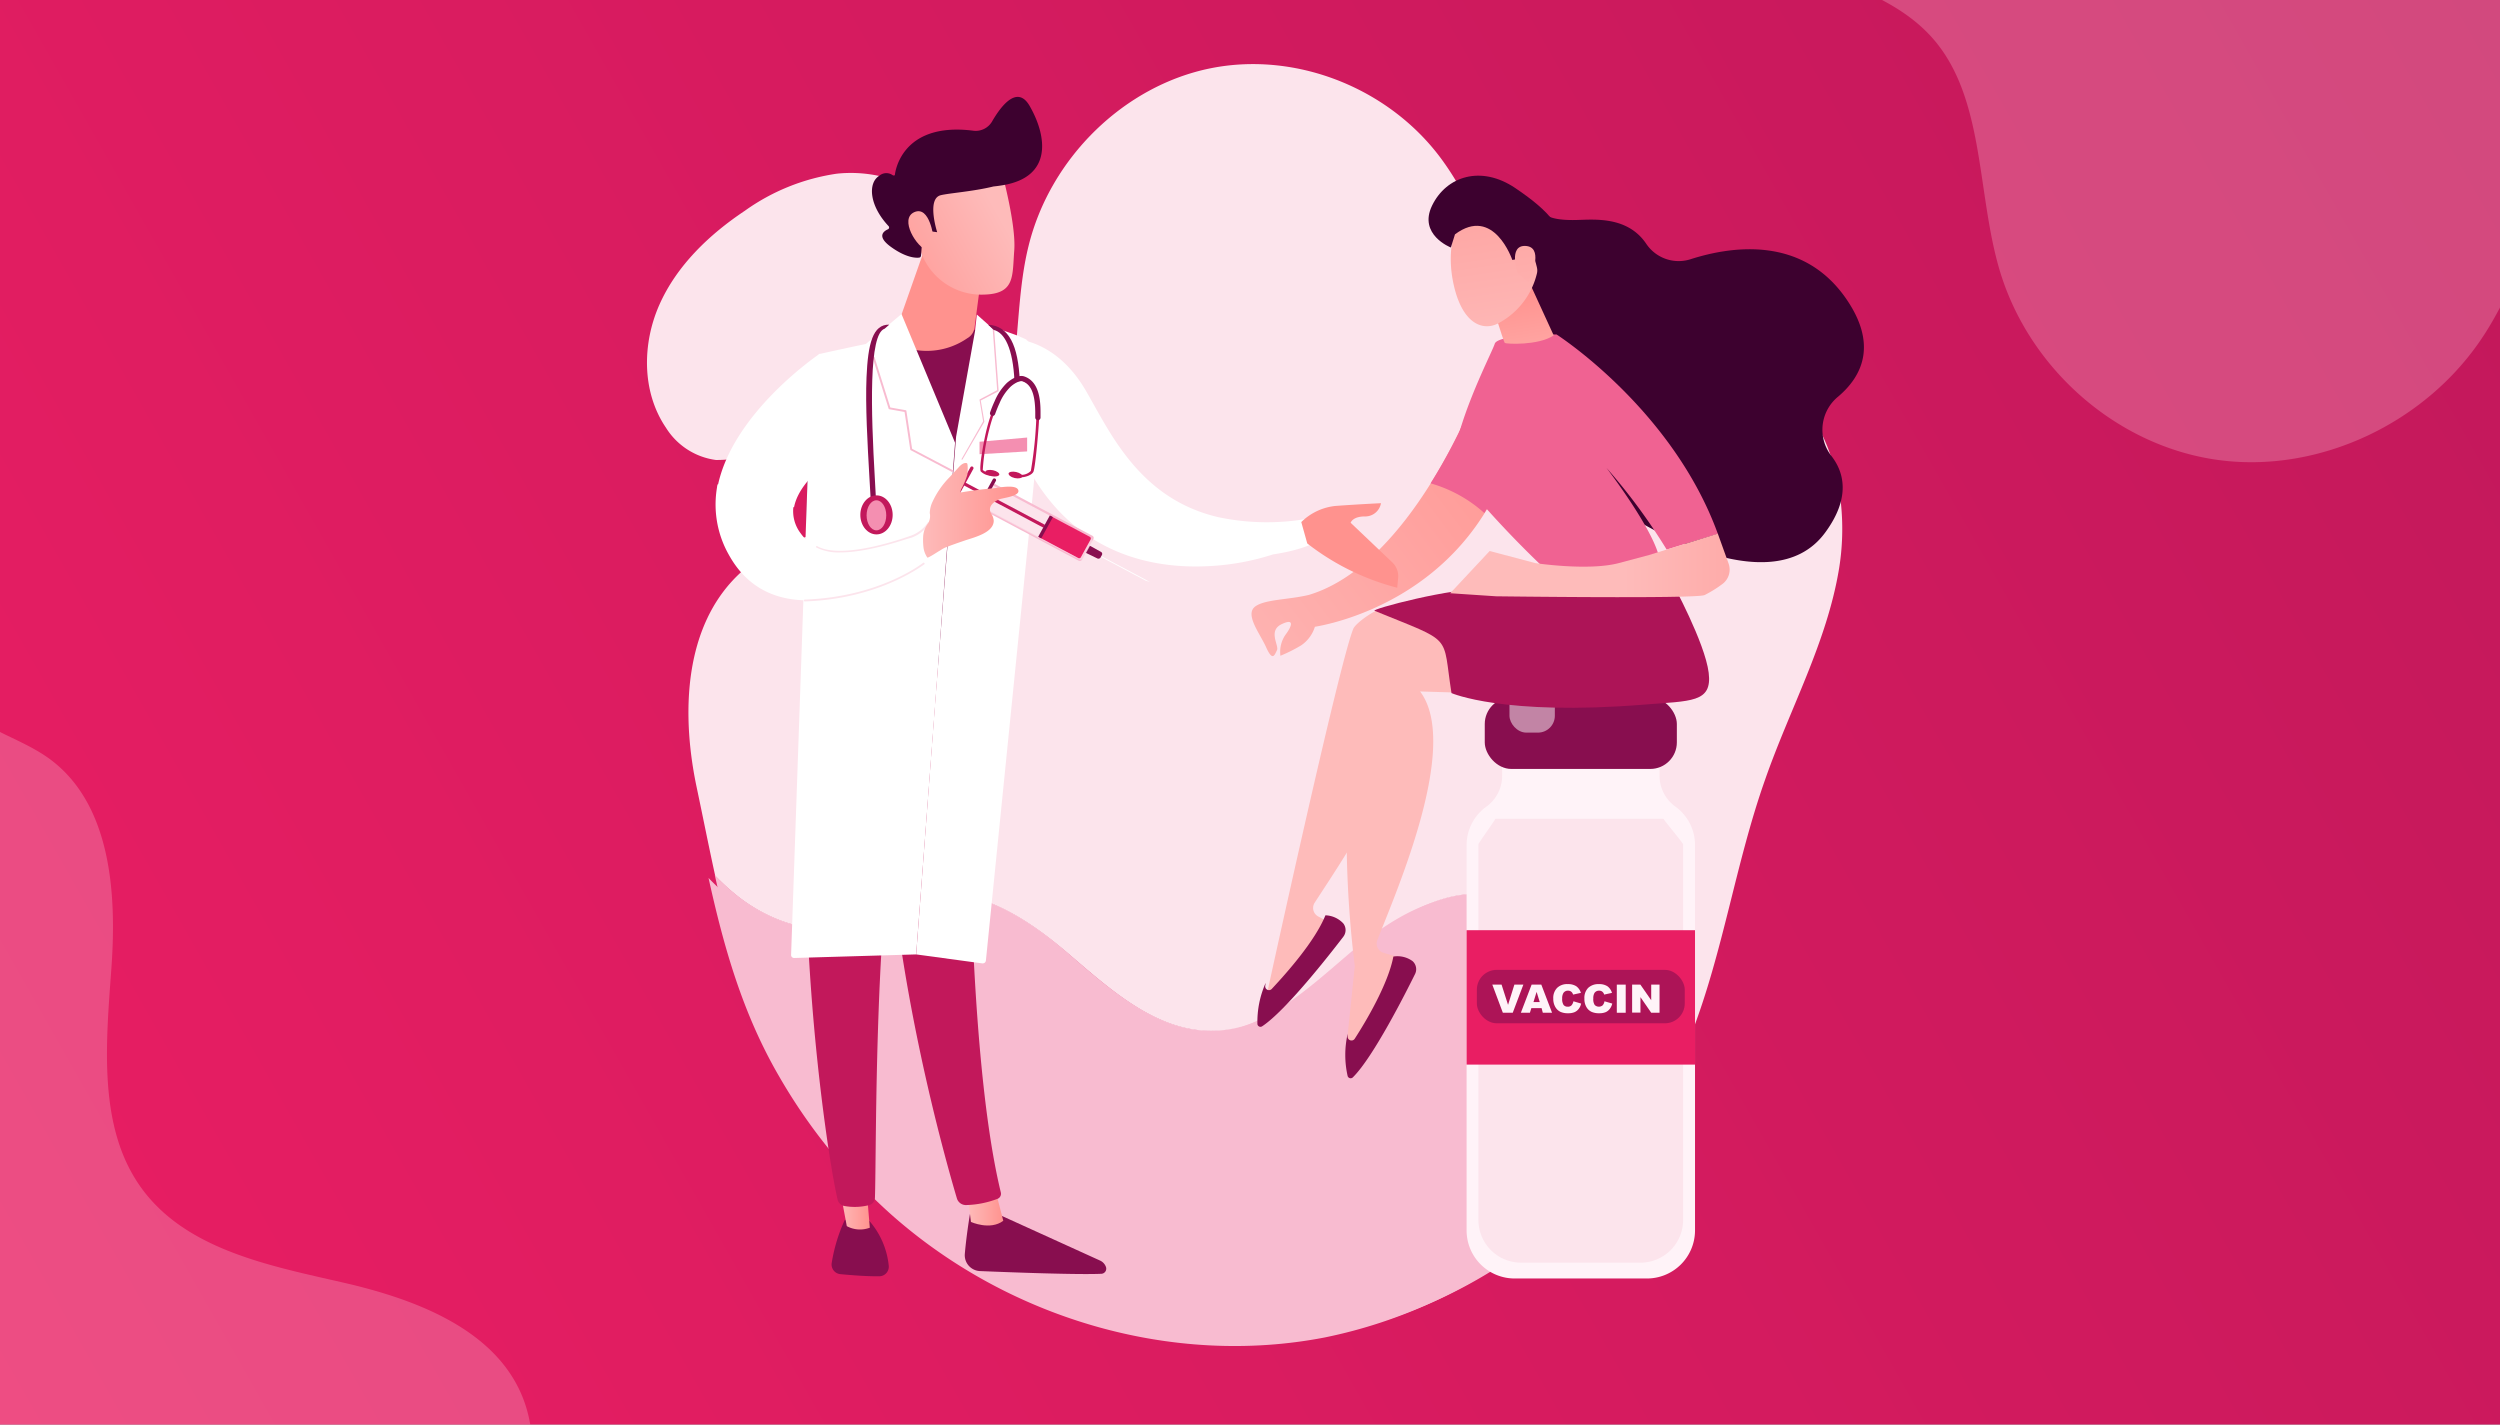 <?xml version="1.0" encoding="UTF-8"?> <svg xmlns="http://www.w3.org/2000/svg" xmlns:xlink="http://www.w3.org/1999/xlink" viewBox="0 0 351 200"><rect x="0" y="0" width="351" height="200" fill="#808080" stroke="none"/><defs><style>.cls-1{fill:url(#Dégradé_sans_nom_6);}.cls-2,.cls-3{fill:#f8bbd0;}.cls-3{opacity:0.3;}.cls-30,.cls-4{fill:#fce4ec;}.cls-5{fill:#fff3f8;}.cls-6{fill:#e91e63;}.cls-7{fill:#880e4f;}.cls-19,.cls-8{fill:#fff;}.cls-8{opacity:0.49;}.cls-9{fill:#3d012f;}.cls-10{fill:url(#linear-gradient);}.cls-11{fill:url(#linear-gradient-2);}.cls-12{fill:#ad1457;}.cls-13{fill:url(#linear-gradient-3);}.cls-14{fill:#f06292;}.cls-15{fill:url(#linear-gradient-4);}.cls-16{fill:url(#linear-gradient-5);}.cls-17{fill:url(#linear-gradient-6);}.cls-18{fill:url(#linear-gradient-7);}.cls-20{fill:url(#linear-gradient-8);}.cls-21{fill:url(#linear-gradient-9);}.cls-22{fill:url(#linear-gradient-10);}.cls-23{fill:url(#linear-gradient-11);}.cls-24{fill:#c2185b;}.cls-25{fill:url(#linear-gradient-12);}.cls-26{fill:url(#linear-gradient-13);}.cls-27{fill:#f48fb1;}.cls-28{fill:url(#linear-gradient-14);}.cls-29{fill:url(#linear-gradient-15);}.cls-30{opacity:0.5;}.cls-31{fill:url(#linear-gradient-16);}</style><linearGradient id="Dégradé_sans_nom_6" x1="-0.22" y1="199.62" x2="350.55" y2="0.76" gradientUnits="userSpaceOnUse"><stop offset="0" stop-color="#e91e63"></stop><stop offset="1" stop-color="#c2185b"></stop></linearGradient><linearGradient id="linear-gradient" x1="16712.38" y1="255.68" x2="16672.77" y2="278.29" gradientTransform="matrix(-0.95, 0.3, 0.3, 0.95, 16033.17, -5134.47)" gradientUnits="userSpaceOnUse"><stop offset="0" stop-color="#febbba"></stop><stop offset="1" stop-color="#ff928e"></stop></linearGradient><linearGradient id="linear-gradient-2" x1="16690.69" y1="247.18" x2="16825.27" y2="162.92" gradientTransform="matrix(-0.96, 0.29, 0.29, 0.96, 16075.91, -4942.73)" xlink:href="#linear-gradient"></linearGradient><linearGradient id="linear-gradient-3" x1="163.72" y1="97.91" x2="220.15" y2="55.4" gradientTransform="matrix(1, 0, 0, 1, 0, 0)" xlink:href="#linear-gradient"></linearGradient><linearGradient id="linear-gradient-4" x1="-11453.96" y1="57.87" x2="-11456.6" y2="40.96" gradientTransform="translate(11669.64)" xlink:href="#linear-gradient"></linearGradient><linearGradient id="linear-gradient-5" x1="-11441.58" y1="79.42" x2="-11402.35" y2="79.42" gradientTransform="translate(11669.64)" xlink:href="#linear-gradient"></linearGradient><linearGradient id="linear-gradient-6" x1="-4868.75" y1="-526.45" x2="-4848.81" y2="-561.93" gradientTransform="translate(4374.73 -2528.56) rotate(-37.95)" xlink:href="#linear-gradient"></linearGradient><linearGradient id="linear-gradient-7" x1="-4865.78" y1="-522.95" x2="-4845.85" y2="-558.43" gradientTransform="translate(4374.73 -2528.56) rotate(-37.95)" xlink:href="#linear-gradient"></linearGradient><linearGradient id="linear-gradient-8" x1="200.11" y1="-2.18" x2="195.65" y2="31.25" gradientTransform="matrix(1, 0, 0, 1, 0, 0)" xlink:href="#linear-gradient"></linearGradient><linearGradient id="linear-gradient-9" x1="6727.5" y1="46.32" x2="6727.64" y2="46.32" gradientTransform="translate(-6586.98)" gradientUnits="userSpaceOnUse"><stop offset="0" stop-color="#09005d"></stop><stop offset="1" stop-color="#1a0f91"></stop></linearGradient><linearGradient id="linear-gradient-10" x1="6729.88" y1="46.23" x2="6729.86" y2="46.26" gradientTransform="translate(-6586.98)" gradientUnits="userSpaceOnUse"><stop offset="0" stop-color="#53eac9"></stop><stop offset="1" stop-color="#45aed8"></stop></linearGradient><linearGradient id="linear-gradient-11" x1="6722.83" y1="169.56" x2="6727.84" y2="169.56" gradientTransform="translate(-6586.98)" xlink:href="#linear-gradient"></linearGradient><linearGradient id="linear-gradient-12" x1="6704.77" y1="169.31" x2="6709.09" y2="169.31" gradientTransform="translate(-6586.98)" xlink:href="#linear-gradient"></linearGradient><linearGradient id="linear-gradient-13" x1="6699.46" y1="52.27" x2="6705.53" y2="49.06" gradientTransform="translate(-6586.98)" xlink:href="#linear-gradient"></linearGradient><linearGradient id="linear-gradient-14" x1="2629.51" y1="-1119.98" x2="2612.13" y2="-1106.69" gradientTransform="translate(-2621.25 766.43) rotate(8.15)" xlink:href="#linear-gradient"></linearGradient><linearGradient id="linear-gradient-15" x1="2627.33" y1="-1122.79" x2="2609.96" y2="-1109.5" gradientTransform="translate(-2621.25 766.43) rotate(8.15)" xlink:href="#linear-gradient"></linearGradient><linearGradient id="linear-gradient-16" x1="6716.55" y1="71.7" x2="6729.94" y2="71.7" gradientTransform="translate(-6586.98)" xlink:href="#linear-gradient"></linearGradient></defs><g id="Calque_3" data-name="Calque 3"><rect class="cls-1" width="351" height="200"></rect><path class="cls-2" d="M210.88,126c-7.45-2.2-15,2.7-20.9,7.76s-12.23,10.87-20,10.9-14.26-5.86-20.22-11-13.67-10-21.16-7.68c-2.79.87-5.2,2.69-8,3.64-5.7,2-12.16-.07-16.93-3.75a30.2,30.2,0,0,1-3.31-3c2.14,9.66,4.77,19,9.91,27.84a78.2,78.2,0,0,0,15.76,19.43c16.49,14.62,39.43,21.38,60.8,17.25a69.16,69.16,0,0,0,49.48-39.77c.36-.82.7-1.65,1-2.48a49.62,49.62,0,0,1-13.87-9.36C219.63,132.1,216.05,127.54,210.88,126Z"></path><path class="cls-3" d="M73.57,196.68c-3.63-9.94-15.13-14.26-25.45-16.62S26.3,175.47,20,167s-5.13-20.39-4.36-31.06-.09-23.12-8.73-29.43C3.66,104.16-.29,103-3.57,100.74c-6.77-4.65-9.78-13.4-9.61-21.61a43.35,43.35,0,0,1,.58-6c-8.85,10.16-16.92,20.59-22.49,33.42a107.4,107.4,0,0,0-8.52,33c-2.65,29.93,8.53,60.56,30.37,80.64a94.32,94.32,0,0,0,83.71,22c1.19-.27,2.37-.58,3.55-.9a67.08,67.08,0,0,1-1-22.78C74,211.2,76.1,203.59,73.57,196.68Z"></path><path class="cls-4" d="M258.21,79.8c1.69-10.41-1.38-22.74-10.5-27.5-8.55-4.45-19.53-1-28-5.64s-11.25-15.81-17-23.87C195.43,12.5,182.14,7.15,170,9.58s-22.52,12.54-25.58,24.91c-1.4,5.63-1.37,11.52-2.14,17.28s-2.53,11.7-6.68,15.64c-7.09,6.74-18.37,5.37-27,9.79-12.31,6.31-13.38,21-10.8,33.28.89,4.21,1.71,8.37,2.61,12.46a30.2,30.2,0,0,0,3.31,3c4.77,3.68,11.23,5.72,16.93,3.75,2.76-.95,5.17-2.77,8-3.64,7.49-2.35,15.2,2.58,21.16,7.68s12.37,11,20.22,11,14.09-5.85,20-10.9,13.45-10,20.9-7.76c5.17,1.52,8.75,6.08,12.63,9.83a49.62,49.62,0,0,0,13.87,9.36c4.49-11.51,6.23-24,10.36-35.71C251.25,99.58,256.51,90.21,258.21,79.8Z"></path><path class="cls-3" d="M241.93-45.44c-5.8,10.69-7.15,25.3,1,33.95,7.62,8.1,20.91,8.46,28.32,16.76s6.25,21.51,9.44,32.47c4.08,14,16.51,24.87,30.66,26.83s29.29-5.11,37.33-17.42c3.66-5.6,5.87-12,8.9-18s7.2-11.79,13.21-14.5c10.29-4.65,22.06,1.13,33.15-.41C419.73,12,426.47-3.56,428.33-17.91c.64-4.93,1.32-9.77,1.89-14.58A35.66,35.66,0,0,0,427.75-37c-3.8-5.82-10.07-10.51-17-10.53-3.37,0-6.68,1.06-10.05.95-9.05-.29-15.58-8.58-20.14-16.41s-9.3-16.68-17.86-19.63-17.57,1-25.91,4.28-18.44,5.73-25.72.51c-5.06-3.63-7.22-10-10-15.51a56.84,56.84,0,0,0-11.55-15.46C280.2-98,273.55-85,264.61-73.82,257-64.35,247.73-56.14,241.93-45.44Z"></path><path class="cls-4" d="M135,42.5a18.74,18.74,0,0,1-6.34,12.37c-4.12,3.56-9.54,5.11-14.78,6.57l-8.52,2.37a14.49,14.49,0,0,1-4.86.77,9.79,9.79,0,0,1-7-4.53c-3.4-5-3.36-11.77-.92-17.27s7-9.86,12-13.19a29.47,29.47,0,0,1,12.88-5.2c4.49-.5,10.08.7,13.21,4.23A19.34,19.34,0,0,1,135,42.5Z"></path><path class="cls-2" d="M210,126.4c-7.45-2.19-15,2.71-20.9,7.76s-12.22,10.88-20,10.91-14.27-5.87-20.23-11-13.67-10-21.16-7.69c-2.79.88-5.19,2.69-8,3.65-5.69,2-12.16-.08-16.93-3.76a31.06,31.06,0,0,1-3.3-3c2.13,9.65,4.76,19,9.9,27.84a78.6,78.6,0,0,0,15.76,19.42c16.49,14.62,39.44,21.38,60.8,17.26a69.16,69.16,0,0,0,49.48-39.77c.36-.83.7-1.65,1-2.49a49.55,49.55,0,0,1-13.87-9.36C218.72,132.49,215.15,127.93,210,126.4Z"></path></g><g id="Calque_7" data-name="Calque 7"><path class="cls-5" d="M233,109v-2.69H210.9V109a5.33,5.33,0,0,1-2.25,4.28,6.66,6.66,0,0,0-2.74,5.37v54.16a6.75,6.75,0,0,0,6.8,6.69h18.47a6.75,6.75,0,0,0,6.8-6.69V118.62a6.64,6.64,0,0,0-2.75-5.37A5.35,5.35,0,0,1,233,109Z"></path><path class="cls-4" d="M207.57,118.55v52.73a6,6,0,0,0,6.1,6h16.55a6,6,0,0,0,6.09-6V118.55c0-.19-2.72-3.4-2.74-3.59H209.94C209.92,115.15,207.57,118.36,207.57,118.55Z"></path><rect class="cls-6" x="205.91" y="130.6" width="32.07" height="18.87"></rect><rect class="cls-7" x="208.46" y="97.92" width="26.97" height="10.04" rx="3.73"></rect><rect class="cls-8" x="211.93" y="96.17" width="6.37" height="6.69" rx="2.37"></rect><path class="cls-9" d="M216.64,29.59s0,1.39,4.56,1.3c2.54-.05,7.26-.6,9.92,3.32a5.48,5.48,0,0,0,6.22,2.19c5.85-1.88,15.64-3.25,21.73,5.36,4.65,6.58,2.36,11.09-1,13.93a6,6,0,0,0-1,8.25c1.93,2.43,2.71,6-.77,10.77-7.81,10.8-27.95-2.54-27.95-2.54l-18.8-31.41Z"></path><path class="cls-10" d="M178,139s10-45.85,12-50.71c.33-.82,3-2.65,3.91-2.81l7.63-1.64L212.7,97.09l-15.4-3.45c4.08,8.37-8.5,26.57-12.72,33.1a1.35,1.35,0,0,0,.5,1.93l3,1.65a27.41,27.41,0,0,1-10.68,11.29Z"></path><path class="cls-7" d="M186.09,128.51a3.59,3.59,0,0,1,2.51,1.14,1.53,1.53,0,0,1,0,1.87c-1.87,2.44-8.06,10.37-11.39,12.57a.43.43,0,0,1-.67-.32A13.45,13.45,0,0,1,177.7,138l-.06.41a.53.53,0,0,0,.91.44C180.57,136.69,184.61,132.17,186.09,128.51Z"></path><path class="cls-11" d="M189.21,145.3s1-9.62,1-9.65a154,154,0,0,1,1.12-45.13A2.62,2.62,0,0,1,193,88.61l6.52-2.55,15.65,11.5-15.79-.48c5.64,7.46-3.17,27.69-6,34.9a1.35,1.35,0,0,0,.86,1.79l3.31,1a27.09,27.09,0,0,1-8.29,13.09Z"></path><path class="cls-7" d="M195.63,134.3a3.6,3.6,0,0,1,2.69.64,1.52,1.52,0,0,1,.34,1.84c-1.36,2.75-5.89,11.7-8.73,14.49a.44.44,0,0,1-.72-.19,13.38,13.38,0,0,1,0-5.93v.41a.54.54,0,0,0,1,.27C191.8,143.37,194.89,138.17,195.63,134.3Z"></path><path class="cls-12" d="M234.77,81.79s4.61,8.44,5.13,12.67-2.48,3.93-9.11,4.47c-19.71,1.6-27-1.62-27-1.62-1.35-8.47.47-6.94-10.79-11.55-.81-.15,11.13-3.37,15.83-3.05C212.9,83,234.77,81.79,234.77,81.79Z"></path><path class="cls-13" d="M207,55.86s-8.95,23.37-23.22,27.66c-2.77.68-6.07.61-7.49,1.59-1.61,1.1.57,3.75,1.49,5.8s1.19,1,1.51.37-1.3-2.71.64-3.64,1.4.37.53,1.51a4.25,4.25,0,0,0-.69,2.92,21.27,21.27,0,0,0,2.91-1.46A4.9,4.9,0,0,0,184.61,88c2.84-.47,20.61-4.17,27.23-23.11C211.84,64.87,211.59,46.41,207,55.86Z"></path><path class="cls-14" d="M207,55.86a78.36,78.36,0,0,1-6.15,12,19.06,19.06,0,0,1,7.55,4.17,35.61,35.61,0,0,0,3.44-7.2S211.59,46.41,207,55.86Z"></path><path class="cls-14" d="M217.65,80.57a143.72,143.72,0,0,1-11-11.49A9.56,9.56,0,0,1,205,60.34c1.65-5.5,4.6-11.19,4.86-12.07.42-1.36,8.68-1.31,8.68-1.31s16.26,10.4,22.65,28L234,77.16a82.66,82.66,0,0,0-8.45-11.47s7.26,9.44,7.52,13.31Z"></path><path class="cls-15" d="M208.85,40.68c.09.28,2.25,7.32,2.42,7.47s4.73.39,6.87-1.06l-4.38-9.55Z"></path><path class="cls-16" d="M203.61,83.29l5.54-5.93,6.4,1.7s7.45,1.13,11.72,0l4.27-1.14,9.64-3,1.52,4.22a2.52,2.52,0,0,1-.95,2.91,16.67,16.67,0,0,1-2.43,1.5c-1.27.54-29.26.17-29.26.17Z"></path><path class="cls-17" d="M204.78,31.12s-1.94,3.42-.65,9,4.26,6.39,6.31,5.23A10.74,10.74,0,0,0,216,37.19C216.83,32.3,207.41,26.82,204.78,31.12Z"></path><path class="cls-9" d="M212.33,36.5s-2.59-7.68-8.05-3.6l-.58,1.85s-4.63-1.8-2.63-5.9,6.85-5.7,11.67-2.45,7.33,6,6.67,9.81-3.48,2.23-3.48,2.23-.28-2.9-1.61-3.54-1.52,1.51-1.52,1.51Z"></path><path class="cls-18" d="M213.07,38.36s-1.35-3.94,1.1-3.83,1.07,3.77.44,5.1Z"></path><path class="cls-7" d="M145.86,60.7l0,0h.05s0,.07,0,.12h0l0,.05a1,1,0,0,1-.05.2v0c-.19,1.09-1.23,4.07-2.34,7.92l0,.1c-2.48,8.65-6.08,21.4-7.17,27.43a14.6,14.6,0,0,1-4.91,1.14h0c-4.32,1.64-10.82,2-16.88.48,0,0-3.37-25.38.58-48a109.09,109.09,0,0,1,21.62-3.82h2.88s6.58,2.49,7.13,3h0S150.35,60.15,145.86,60.7Z"></path><path class="cls-19" d="M152.5,54.93C155.93,60.85,160,70,171,72.6a33,33,0,0,0,12.9.17l4.19-.45s.31,4.06-9.36,5.52a34.66,34.66,0,0,1-8.93,1.64c-8.16.45-19.92-1.7-26.46-15.76l-1.61-16.16S148,47.12,152.5,54.93Z"></path><path class="cls-20" d="M196.3,81.14a2.66,2.66,0,0,0-.83-2.19l-5.84-5.55s.26-.92,2.09-.89a2.25,2.25,0,0,0,2.17-1.86s-2.56.11-6.35.38a8,8,0,0,0-4.84,2.27l.84,3a34.64,34.64,0,0,0,12.63,6.22Z"></path><path class="cls-21" d="M140.66,46.33h0Z"></path><path class="cls-22" d="M142.93,46.21h0v0Z"></path><path class="cls-7" d="M136.33,169.57s-.59,3.26-.87,6.48a2.23,2.23,0,0,0,2.16,2.41c4.36.18,13.68.53,17,.38a.72.72,0,0,0,.64-1h0a1.56,1.56,0,0,0-.84-.87l-15.4-7Z"></path><path class="cls-23" d="M135.85,167.66l.47,3.9s2.7,1.23,4.54-.16l-1.12-4.34Z"></path><path class="cls-24" d="M136.2,94.43c-.2,1-1.09,50.76,4.32,73a.76.76,0,0,1-.46.88,13.19,13.19,0,0,1-4.39.88,1.32,1.32,0,0,1-1.32-.93c-1.54-5.18-8.94-31.09-9.9-55.84-1.08-27.67,0-1,0-1l.63-17.1Z"></path><path class="cls-7" d="M118.61,171.27a23.3,23.3,0,0,0-1.83,6,1.36,1.36,0,0,0,1.21,1.62c1.44.14,3.66.32,5.43.3a1.35,1.35,0,0,0,1.36-1.5,11.33,11.33,0,0,0-2.7-6.25Z"></path><path class="cls-25" d="M117.79,166.26l1.1,5.89a3.89,3.89,0,0,0,3.23.22l-.53-6.34Z"></path><path class="cls-24" d="M114.83,96c-4.42,26.25,1,64.87,2.77,72.43a1.19,1.19,0,0,0,1,.9,8.11,8.11,0,0,0,3.45-.14,1.09,1.09,0,0,0,.79-1c.24-6.11-.19-43.63,3.92-58.46a3.41,3.41,0,0,1,1.32-1.86l8-5.59.61-9Z"></path><path class="cls-19" d="M120.21,62.26l-5.08-12.62s-12.36,8.28-14.39,18.76a29.62,29.62,0,0,1,10.74,2.84C112.4,66.29,120.21,62.26,120.21,62.26Z"></path><path class="cls-26" d="M129.57,35.64l-4.22,12a.43.43,0,0,0,.2.52,10,10,0,0,0,10.27-.68,2,2,0,0,0,1-1.45l1.37-10.38Z"></path><path class="cls-19" d="M121.57,48.29l5-4.2,7.52,18.07L128.63,134l-17.11.5a.45.45,0,0,1-.33-.12.43.43,0,0,1-.12-.32L113.46,65s.06-14.93,1.67-15.31S121.57,48.29,121.57,48.29Z"></path><path class="cls-19" d="M145.85,60.75l0,.12h0l0,.05-.05.2,0,0-1.38,14.26h0l-6,59.49a.48.48,0,0,1-.17.3.52.52,0,0,1-.34.09L128.63,134l2.69-35.71v0l2.92-37,2.66-14.84h0l.25-2.29,2.43,2.16h0l.7,0h.29c.46.12,2.34.82,2.34.82s.65.29,1,.44l0,0,.28.15s-.12,0-.1,0c.19.11.32.22.32.35h0L145.6,60.7l.13,0Z"></path><polygon class="cls-27" points="137.53 62.02 137.53 63.77 144.21 63.38 144.21 61.43 137.53 62.02"></polygon><path class="cls-2" d="M127,57.84l-2.13-.38a.13.13,0,0,1-.11-.09l-2.23-7.13a.14.14,0,0,1,.26-.08L125,57.21l2.15.38a.13.13,0,0,1,.11.11l.8,5.31,5.71,3a.12.12,0,0,1,.06.18.14.14,0,0,1-.12.07.07.07,0,0,1-.06,0l-5.78-3.05a.14.14,0,0,1-.07-.1"></path><path class="cls-2" d="M135.08,64.54l-.05,0a.11.11,0,0,1,0-.14l3-5.24-.5-3a.09.09,0,0,1,.05-.1L140,54.78l-.62-8.52a.1.1,0,0,1,.2,0l.63,8.59a.11.11,0,0,1-.06.1l-2.45,1.28.5,2.93a.15.15,0,0,1,0,.07l-3.06,5.27A.1.1,0,0,1,135.08,64.54Z"></path><path class="cls-19" d="M131,73.77s-13.88,7.72-18.57,1.13a5.13,5.13,0,0,1-1-4A29.61,29.61,0,0,0,100.75,68a14.3,14.3,0,0,0,1.6,9.93c8.2,14.77,30.51-.82,30.51-.82Z"></path><path class="cls-4" d="M118,77.56a7.06,7.06,0,0,1-3.35-.67.13.13,0,0,1-.06-.18.13.13,0,0,1,.19,0c3.71,2,12.86-1.43,13-1.46a4.87,4.87,0,0,0,2.46-1.85.13.13,0,0,1,.18-.06.12.12,0,0,1,.06.18,5,5,0,0,1-2.6,2C127.5,75.56,122.16,77.56,118,77.56Z"></path><path class="cls-4" d="M113,84.44a.13.13,0,0,1-.14-.13.13.13,0,0,1,.13-.13c10.55-.36,16.57-5.12,16.63-5.17a.14.14,0,0,1,.17.21c-.06,0-6.14,4.86-16.79,5.22Z"></path><path class="cls-28" d="M140.68,24.27s2,7.28,1.72,10.9.13,6.06-4.2,6.19a9,9,0,0,1-9-6.29S127,29.13,128,27,140.68,24.27,140.68,24.27Z"></path><path class="cls-9" d="M123.45,24.68a1.51,1.51,0,0,1,1.87-.09.29.29,0,0,0,.32,0c0-.11.71-7.54,11-6.24a2.66,2.66,0,0,0,2.65-1.3c1.22-2.11,3.52-5.21,5.27-2.18,2.48,4.31,3.21,10-3.81,11.14-.42.07-.84.13-1.26.17-2.9.71-6.2.93-7.42,1.23-2,.51-.49,5.19-.49,5.19l-.53-.07-1.14-.16c-.16,0-.32.16-.34.32l-.26,3.2a.3.3,0,0,1-.26.28c-.52.06-1.87,0-3.94-1.49s-1.06-2.21-.44-2.49a.28.28,0,0,0,.08-.45C122,28.81,121.85,25.66,123.45,24.68Z"></path><path class="cls-29" d="M131.07,33.38s-.52-4.54-2.69-3.6.32,5,1.9,5.44Z"></path><polygon class="cls-19" points="153.38 77.42 153.32 77.53 160.88 81.54 161.47 81.72 153.38 77.42"></polygon><path class="cls-7" d="M152.89,76.55l-.58,1,1.77.86a.35.35,0,0,0,.44-.14l.19-.35a.32.32,0,0,0-.12-.43Z"></path><path class="cls-2" d="M139.55,67.88l-1.92,3.5,13.82,7.35a.35.35,0,0,0,.46-.14l1.6-2.91a.33.33,0,0,0-.14-.46Z"></path><path class="cls-4" d="M137.67,71.06l13.53,7.2a.48.48,0,0,0,.65-.19L153,75.91a.46.46,0,0,0-.19-.63l-13.54-7.2Z"></path><path class="cls-30" d="M137.93,71.33l13.54,7.2a.49.49,0,0,0,.65-.2l1.18-2.15a.47.47,0,0,0-.2-.64l-13.53-7.19Z"></path><path class="cls-6" d="M145.91,75.44l5.46,2.9a.28.28,0,0,0,.39-.11l1.36-2.48a.29.29,0,0,0-.12-.39l-5.46-2.9Z"></path><polygon class="cls-24" points="135.38 67.67 135.16 68.06 146.52 74.1 146.74 73.7 135.38 67.67"></polygon><polygon class="cls-7" points="147.4 72.37 145.76 75.36 146.19 75.59 147.83 72.6 147.4 72.37"></polygon><path class="cls-7" d="M139.39,67.29l-2.34,4.28a.23.23,0,0,0,.09.32h0a.24.24,0,0,0,.33-.1l2.35-4.27a.23.23,0,0,0-.1-.32h0A.24.24,0,0,0,139.39,67.29Z"></path><path class="cls-24" d="M136.24,65.62l-2.36,4.27a.24.24,0,0,0,.1.32h0a.24.24,0,0,0,.33-.09l2.34-4.28a.23.23,0,0,0-.09-.32h0A.23.23,0,0,0,136.24,65.62Z"></path><path class="cls-31" d="M132,77.28c-.58.33-1.1.72-1.71,1a.07.07,0,0,1-.06,0s-.06,0-.08-.07a3.31,3.31,0,0,1-.48-1.25,8.86,8.86,0,0,1-.06-1.63,3.34,3.34,0,0,1,.69-1.85,2,2,0,0,0,.24-1.44,3.92,3.92,0,0,1,.39-1.6,12.15,12.15,0,0,1,2.39-3.44l1.27-1.38c.3-.34.72-.71,1.16-.59.19.09.1,1.42.05,1.67a10.86,10.86,0,0,1-.82,1.93,1.07,1.07,0,0,0-.12.52c1.49-.26,3-.45,4.49-.58.72-.06,3.28-.64,3.61.23s-2.19,1.11-2.67,1.31c-.86.37-1.66,1.07-1.13,2a2,2,0,0,1,.36,1c0,1.71-2.82,2.35-4.07,2.78-.93.32-1.86.64-2.77,1A5.39,5.39,0,0,0,132,77.28Z"></path><path class="cls-7" d="M122.29,70.9l.74,0c-.06-1.21-.13-2.44-.2-3.67-.55-9.52-.88-20.36,1.37-21.08l.66-.57c-2.33-.06-3,2.7-3.2,7.39-.17,4,.13,9.22.42,14.3C122.15,68.46,122.22,69.69,122.29,70.9Z"></path><ellipse class="cls-24" cx="123.06" cy="72.29" rx="2.27" ry="2.74"></ellipse><ellipse class="cls-27" cx="123.05" cy="72.35" rx="1.38" ry="2.11"></ellipse><path class="cls-7" d="M142.43,53.51l.75,0c-.23-5-1.51-7.76-4.45-7.92l.79.73C141.05,46.69,142.22,48.92,142.43,53.51Z"></path><path class="cls-24" d="M143,67a4.53,4.53,0,0,0,.52,0c.29,0,1.26-.21,1.56-.74s.86-7.15.84-8.34c0-1.91-.31-4.19-2.17-4.81-.74-.24-1.76.43-2.24.87a7.59,7.59,0,0,0-1.68,2.5,22,22,0,0,0-1.28,3.71c-.34,1.25-1.15,5.57-.85,6a2.1,2.1,0,0,0,1.58.59l0-.36a1.92,1.92,0,0,1-1.3-.43,30.2,30.2,0,0,1,.9-5.66,21.38,21.38,0,0,1,1.26-3.66,7.46,7.46,0,0,1,1.59-2.38c.46-.41,1.34-1,1.87-.79,1.64.54,1.88,2.67,1.92,4.47a56.39,56.39,0,0,1-.79,8.15,1.87,1.87,0,0,1-1.29.55,1.94,1.94,0,0,1-1.41-.2l-.26.26A1.75,1.75,0,0,0,143,67Z"></path><path class="cls-24" d="M138.35,66.23c-.06.23.34.52.88.63s1,0,1.07-.21-.35-.52-.88-.63S138.4,66,138.35,66.23Z"></path><path class="cls-24" d="M141.6,66.48c0,.24.34.52.88.64s1,0,1.07-.21-.34-.52-.88-.64S141.65,66.25,141.6,66.48Z"></path><path class="cls-7" d="M145.72,59a.37.37,0,0,0,.37-.36c0-.26,0-.53,0-.79,0-2-.32-4.33-2.29-5-1-.34-2.28.78-2.43.91a7.79,7.79,0,0,0-1.72,2.56,16.75,16.75,0,0,0-.64,1.58.37.37,0,1,0,.7.24c.2-.55.4-1.05.62-1.52a7,7,0,0,1,1.55-2.32c.52-.48,1.29-.89,1.68-.76,1.53.51,1.76,2.57,1.79,4.3v.77a.36.36,0,0,0,.36.37Z"></path><rect class="cls-12" x="207.35" y="136.17" width="29.19" height="7.5" rx="2.79"></rect><path class="cls-5" d="M209.52,138.24h1.3l.91,2.84.89-2.84h1.26l-1.49,3.95H211Z"></path><path class="cls-5" d="M216.44,141.54H215l-.2.65h-1.27l1.51-3.95h1.36l1.51,3.95h-1.3Zm-.26-.85-.44-1.43-.44,1.43Z"></path><path class="cls-5" d="M220.91,140.58l1.08.32a1.85,1.85,0,0,1-.34.75,1.48,1.48,0,0,1-.59.46,2.26,2.26,0,0,1-.89.15,2.56,2.56,0,0,1-1.07-.19,1.68,1.68,0,0,1-.71-.65,2.24,2.24,0,0,1-.31-1.21,2,2,0,0,1,.54-1.51,2,2,0,0,1,1.5-.53,2.08,2.08,0,0,1,1.19.3,1.82,1.82,0,0,1,.65.93l-1.1.24a.91.91,0,0,0-.12-.26.68.68,0,0,0-.26-.22.72.72,0,0,0-.33-.07.74.74,0,0,0-.65.33,1.43,1.43,0,0,0-.17.78,1.49,1.49,0,0,0,.2.9.72.72,0,0,0,.57.24.7.7,0,0,0,.54-.19A1.26,1.26,0,0,0,220.91,140.58Z"></path><path class="cls-5" d="M225.27,140.58l1.09.32a1.86,1.86,0,0,1-.35.75,1.45,1.45,0,0,1-.58.46,2.26,2.26,0,0,1-.89.15,2.53,2.53,0,0,1-1.07-.19,1.64,1.64,0,0,1-.72-.65,2.24,2.24,0,0,1-.3-1.21,2,2,0,0,1,.53-1.51,2.06,2.06,0,0,1,1.5-.53,2.09,2.09,0,0,1,1.2.3,1.75,1.75,0,0,1,.64.93l-1.1.24a.57.57,0,0,0-.12-.26.65.65,0,0,0-.25-.22.74.74,0,0,0-.34-.07.75.75,0,0,0-.65.33,1.44,1.44,0,0,0-.16.78,1.42,1.42,0,0,0,.2.9.83.83,0,0,0,1.11.05A1.16,1.16,0,0,0,225.27,140.58Z"></path><path class="cls-5" d="M227,138.24h1.25v3.95H227Z"></path><path class="cls-5" d="M229.15,138.24h1.16l1.52,2.19v-2.19H233v3.95h-1.17L230.32,140v2.17h-1.17Z"></path></g></svg> 
